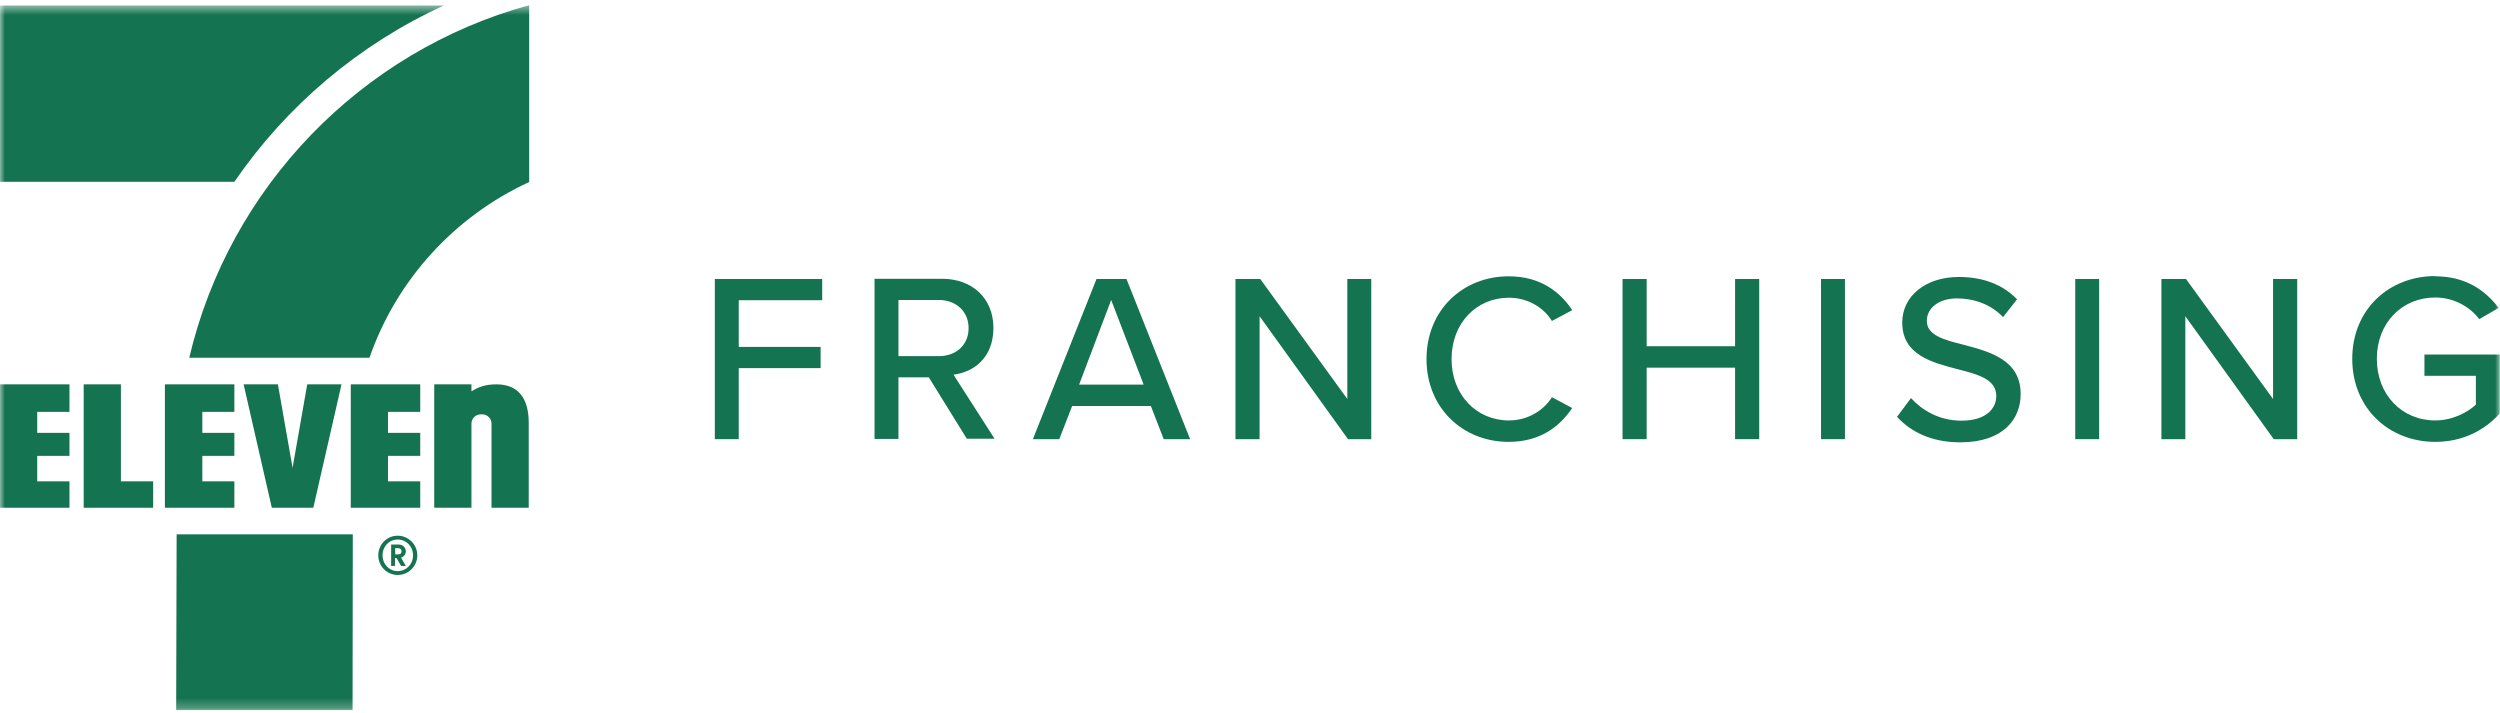 <svg viewBox="0 0 249 71" fill="none" xmlns="http://www.w3.org/2000/svg">
<g clip-path="url(#clip0_111_99)">
<mask id="mask0_111_99" style="mask-type:luminance" maskUnits="userSpaceOnUse" x="0" y="0" width="249" height="71">
<path d="M249 0.514H0V70.746H249V0.514Z" fill="white"></path>
</mask>
<g mask="url(#mask0_111_99)">
<path d="M44.237 0.536H0V18.105H23.343C28.555 10.511 35.767 4.4 44.237 0.536Z" fill="#147350"></path>
<path d="M36.801 35.63C39.497 27.856 45.293 21.543 52.707 18.128V0.514C35.947 5.12 22.849 18.622 18.85 35.63H36.823H36.801Z" fill="#147350"></path>
<path d="M17.592 53.222L17.547 70.746H35.116L35.138 53.222H17.592Z" fill="#147350"></path>
<path d="M39.609 53.356C40.687 53.356 41.564 54.233 41.564 55.311C41.564 56.389 40.687 57.266 39.609 57.266C38.531 57.266 37.677 56.389 37.677 55.311C37.677 54.233 38.531 53.356 39.609 53.356ZM39.609 56.884C40.463 56.884 41.137 56.21 41.137 55.311C41.137 54.412 40.463 53.738 39.609 53.738C38.755 53.738 38.104 54.412 38.104 55.311C38.104 56.21 38.778 56.884 39.609 56.884ZM39.362 56.367H38.958V54.233H39.699C40.103 54.233 40.418 54.525 40.418 54.907C40.418 55.199 40.238 55.446 39.946 55.536L40.418 56.367H39.946L39.497 55.581H39.339V56.367H39.362ZM39.632 55.221C39.879 55.221 39.991 55.109 39.991 54.907C39.991 54.705 39.856 54.592 39.632 54.592H39.362V55.221H39.632Z" fill="#147350"></path>
<path d="M30.6 38.281L29.14 46.594L27.679 38.281H24.264L27.073 50.571H31.206L34.015 38.281H30.6Z" fill="#147350"></path>
<path d="M49.472 38.281C48.304 38.281 47.652 38.551 46.956 38.978V38.281H43.249V50.571H46.956V42.191C46.956 41.674 47.383 41.269 47.877 41.269H48.034C48.551 41.269 48.955 41.696 48.955 42.191V50.571H52.662V42.123C52.662 39.495 51.471 38.281 49.45 38.281" fill="#147350"></path>
<path d="M0 38.281H6.92V41.022H3.707V43.112H6.92V45.403H3.707V47.942H6.92V50.571H0V38.281Z" fill="#147350"></path>
<path d="M16.423 38.281H23.343V41.022H20.153V43.112H23.343V45.403H20.153V47.942H23.343V50.571H16.423V38.281Z" fill="#147350"></path>
<path d="M34.936 38.281H41.856V41.022H38.643V43.112H41.856V45.403H38.643V47.942H41.856V50.571H34.936V38.281Z" fill="#147350"></path>
<path d="M12.042 47.942H15.255V50.571H8.335V38.281H12.042V47.942Z" fill="#147350"></path>
<path d="M71.197 27.79H81.891V29.901H73.579V34.552H81.734V36.664H73.579V43.741H71.197V27.79Z" fill="#147350"></path>
<path d="M92.474 37.584H89.486V43.718H87.104V27.766H93.822C96.855 27.766 98.944 29.721 98.944 32.664C98.944 35.607 97.012 37.067 94.967 37.315L99.056 43.695H96.293L92.496 37.562L92.474 37.584ZM93.507 29.878H89.486V35.472H93.507C95.237 35.472 96.473 34.349 96.473 32.686C96.473 31.024 95.237 29.878 93.507 29.878Z" fill="#147350"></path>
<path d="M114.603 40.438H106.785L105.504 43.741H102.876L109.211 27.79H112.199L118.535 43.741H115.906L114.626 40.438H114.603ZM107.481 38.304H113.907L110.672 29.879L107.481 38.304Z" fill="#147350"></path>
<path d="M125.455 31.497V43.741H123.051V27.79H125.522L134.194 39.742V27.79H136.576V43.741H134.262L125.455 31.497Z" fill="#147350"></path>
<path d="M142.08 35.765C142.08 30.867 145.72 27.52 150.258 27.52C153.381 27.52 155.358 29.025 156.594 30.89L154.572 31.968C153.741 30.62 152.168 29.654 150.281 29.654C147.045 29.654 144.574 32.193 144.574 35.765C144.574 39.337 147.068 41.876 150.281 41.876C152.168 41.876 153.741 40.887 154.572 39.562L156.594 40.64C155.336 42.505 153.381 44.01 150.258 44.01C145.72 44.01 142.08 40.663 142.08 35.765Z" fill="#147350"></path>
<path d="M172.815 36.619H164.008V43.741H161.604V27.79H164.008V34.485H172.815V27.79H175.219V43.741H172.815V36.619Z" fill="#147350"></path>
<path d="M183.756 27.79H181.375V43.741H183.756V27.79Z" fill="#147350"></path>
<path d="M190.339 39.651C191.417 40.842 193.125 41.898 195.349 41.898C197.933 41.898 198.831 40.595 198.831 39.449C198.831 37.764 197.012 37.292 194.99 36.775C192.428 36.101 189.463 35.36 189.463 32.125C189.463 29.496 191.777 27.586 195.102 27.586C197.573 27.586 199.505 28.373 200.898 29.811L199.505 31.585C198.292 30.305 196.607 29.721 194.9 29.721C193.192 29.721 191.912 30.619 191.912 31.968C191.912 33.405 193.642 33.855 195.619 34.349C198.225 35.045 201.258 35.854 201.258 39.247C201.258 41.74 199.528 44.055 195.237 44.055C192.383 44.055 190.317 43.021 188.946 41.516L190.317 39.674L190.339 39.651Z" fill="#147350"></path>
<path d="M209.076 27.79H206.695V43.741H209.076V27.79Z" fill="#147350"></path>
<path d="M217.659 31.497V43.741H215.277V27.79H217.726L226.398 39.742V27.79H228.802V43.741H226.466L217.659 31.497Z" fill="#147350"></path>
<path d="M242.552 27.519C245.54 27.519 247.517 28.89 248.865 30.664L246.933 31.788C246.034 30.575 244.417 29.631 242.552 29.631C239.227 29.631 236.733 32.17 236.733 35.742C236.733 39.314 239.227 41.875 242.552 41.875C244.327 41.875 245.832 41.022 246.596 40.303V37.427H241.474V35.315H248.978V41.179C247.45 42.886 245.248 44.01 242.552 44.01C237.991 44.01 234.284 40.707 234.284 35.742C234.284 30.777 237.991 27.497 242.552 27.497" fill="#147350"></path>
</g>
</g>
<defs>
<clipPath id="clip0_111_99">
<rect width="249" height="70.231" fill="white" transform="translate(0 0.514)"></rect>
</clipPath>
</defs>
</svg>
